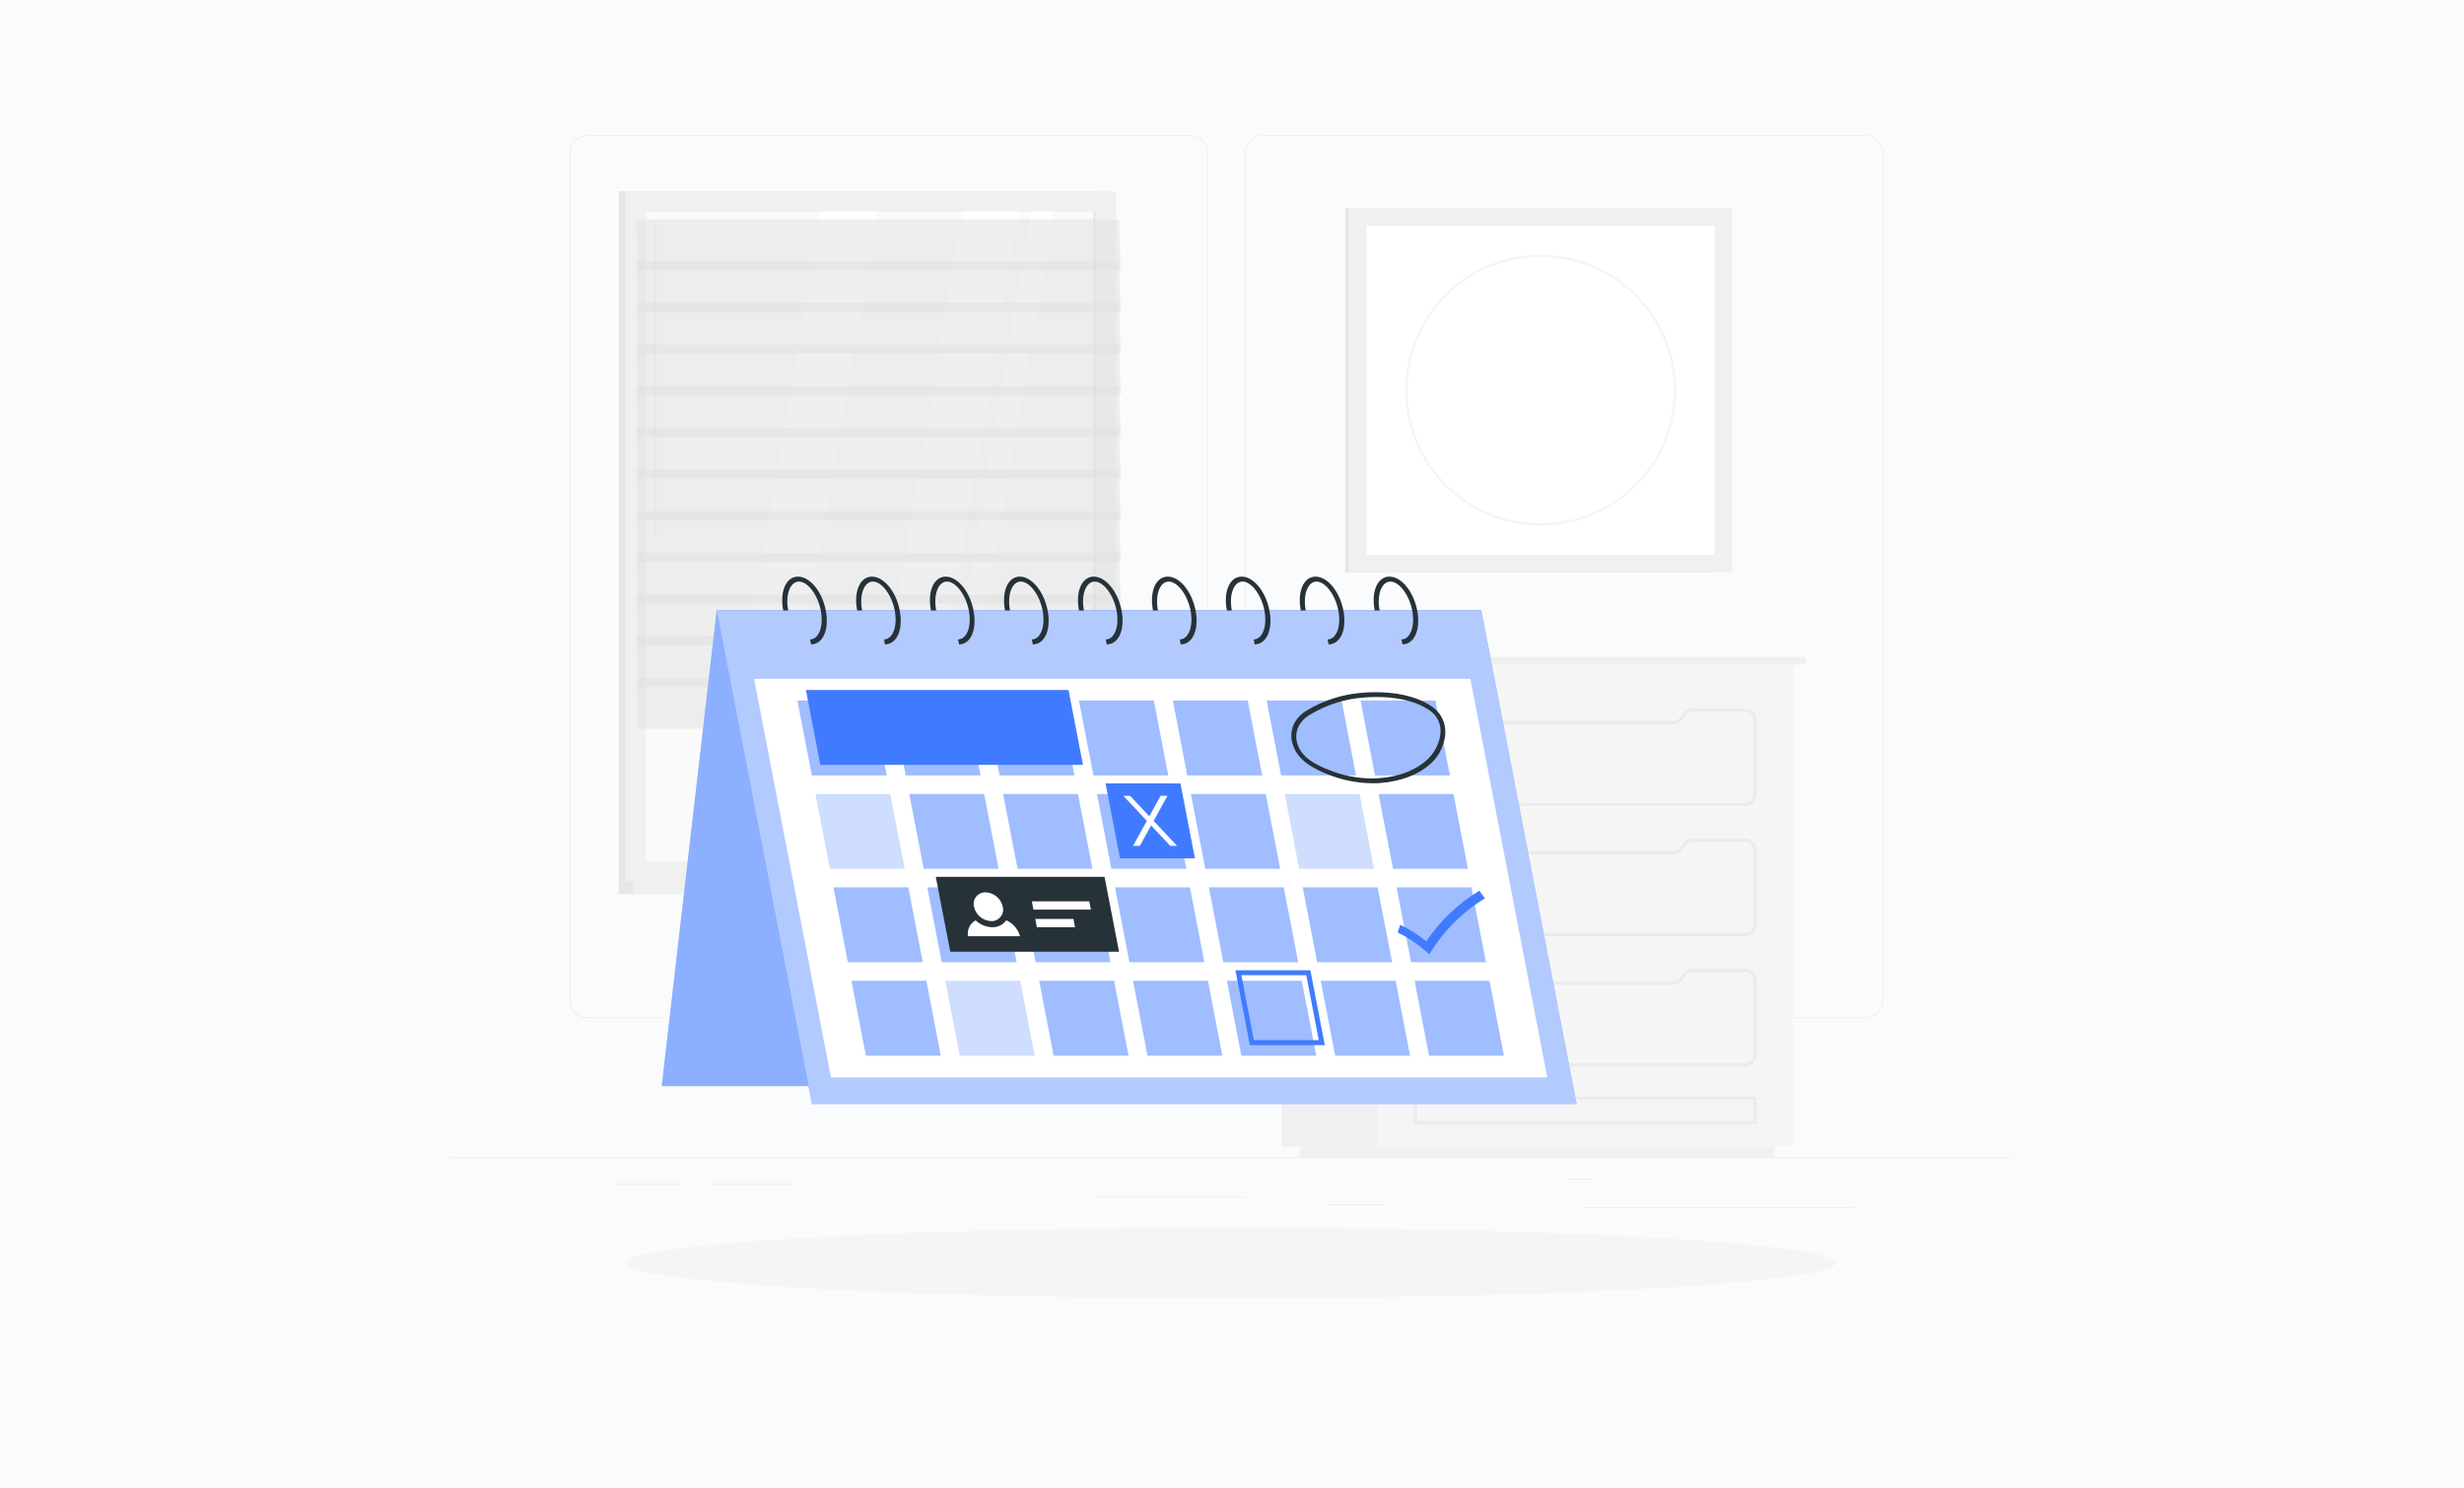 <svg width="947" height="572" viewBox="0 0 947 572" fill="none" xmlns="http://www.w3.org/2000/svg">
<rect x="0" y="0" width="947" height="572" fill="#333333" stroke="none"/>
<g clip-path="url(#clip0_1690_2478)">
<rect width="947" height="572" fill="#FAFBFC"/>
<path d="M773 444.88H173V445.18H773V444.88Z" fill="#EBEBEB"/>
<path d="M712.88 464.188H608.6V464.488H712.88V464.188Z" fill="#EBEBEB"/>
<path d="M612.62 453.052H602.192V453.352H612.62V453.052Z" fill="#EBEBEB"/>
<path d="M532.172 463H509.144V463.3H532.172V463Z" fill="#EBEBEB"/>
<path d="M261.872 455.068H235.952V455.368H261.872V455.068Z" fill="#EBEBEB"/>
<path d="M306.068 455.068H272.552V455.368H306.068V455.068Z" fill="#EBEBEB"/>
<path d="M478.412 459.988H422.204V460.288H478.412V459.988Z" fill="#EBEBEB"/>
<path d="M457.4 391.36H225.692C223.877 391.357 222.137 390.634 220.855 389.349C219.572 388.064 218.852 386.323 218.852 384.508V58.792C218.868 56.987 219.595 55.262 220.876 53.99C222.156 52.718 223.887 52.003 225.692 52H457.4C459.217 52 460.96 52.722 462.245 54.007C463.53 55.292 464.252 57.035 464.252 58.852V384.508C464.252 386.325 463.53 388.068 462.245 389.353C460.96 390.638 459.217 391.36 457.4 391.36ZM225.692 52.24C223.956 52.243 222.293 52.935 221.067 54.163C219.841 55.392 219.152 57.056 219.152 58.792V384.508C219.152 386.244 219.841 387.908 221.067 389.137C222.293 390.365 223.956 391.057 225.692 391.06H457.4C459.137 391.057 460.801 390.366 462.03 389.137C463.258 387.909 463.949 386.245 463.952 384.508V58.792C463.949 57.055 463.258 55.391 462.03 54.163C460.801 52.934 459.137 52.243 457.4 52.24H225.692Z" fill="#EBEBEB"/>
<path d="M716.972 391.36H485.252C483.436 391.357 481.695 390.634 480.41 389.35C479.126 388.065 478.403 386.324 478.4 384.508V58.792C478.419 56.986 479.149 55.261 480.431 53.989C481.714 52.718 483.446 52.003 485.252 52H716.972C718.775 52.006 720.502 52.723 721.78 53.994C723.059 55.265 723.784 56.989 723.8 58.792V384.508C723.8 386.321 723.081 388.06 721.801 389.345C720.522 390.629 718.785 391.354 716.972 391.36ZM485.252 52.24C483.515 52.243 481.85 52.934 480.622 54.163C479.394 55.391 478.703 57.055 478.7 58.792V384.508C478.703 386.245 479.394 387.909 480.622 389.137C481.85 390.366 483.515 391.057 485.252 391.06H716.972C718.709 391.057 720.373 390.366 721.601 389.137C722.829 387.909 723.521 386.245 723.524 384.508V58.792C723.521 57.055 722.829 55.391 721.601 54.163C720.373 52.934 718.709 52.243 716.972 52.24H485.252Z" fill="#EBEBEB"/>
<path d="M423.368 73.528H237.812V338.884H423.368V73.528Z" fill="#E6E6E6"/>
<path d="M428.936 73.528H240.416V338.884H428.936V73.528Z" fill="#F0F0F0"/>
<path d="M423.368 338.884H237.812V343.744H423.368V338.884Z" fill="#E6E6E6"/>
<path d="M431.9 338.884H243.38V343.744H431.9V338.884Z" fill="#F0F0F0"/>
<path d="M421.148 331.084V81.316L248.216 81.316L248.216 331.084H421.148Z" fill="#FAFAFA"/>
<path d="M328.112 331.084L370.064 81.328H391.664L349.712 331.084H328.112Z" fill="white"/>
<path d="M273.608 331.084L315.56 81.328H337.16L295.208 331.084H273.608Z" fill="white"/>
<path d="M251.816 205.72C251.492 205.72 251.228 205.324 251.228 204.832V86.68C251.228 86.188 251.492 85.804 251.816 85.804C252.14 85.804 252.416 86.188 252.416 86.68V204.832C252.416 205.324 252.2 205.72 251.816 205.72Z" fill="#F0F0F0"/>
<path d="M354.356 331.084L396.308 81.328H404.72L362.768 331.084H354.356Z" fill="white"/>
<path d="M421.148 331.096V81.328H420.164V331.096H421.148Z" fill="#E6E6E6"/>
<path opacity="0.5" d="M430.784 103.852H245.228L244.508 84.352H430.064L430.784 103.852Z" fill="#E0E0E0"/>
<path opacity="0.5" d="M430.784 135.892H245.228L244.508 116.404H430.064L430.784 135.892Z" fill="#E0E0E0"/>
<path opacity="0.5" d="M430.784 167.944H245.228L244.508 148.456H430.064L430.784 167.944Z" fill="#E0E0E0"/>
<path opacity="0.5" d="M430.784 199.996H245.228L244.508 180.496H430.064L430.784 199.996Z" fill="#E0E0E0"/>
<path opacity="0.5" d="M430.784 232.036H245.228L244.508 212.548H430.064L430.784 232.036Z" fill="#E0E0E0"/>
<path opacity="0.5" d="M430.784 264.088H245.228L244.508 244.6H430.064L430.784 264.088Z" fill="#E0E0E0"/>
<path opacity="0.5" d="M430.784 119.872H245.228L244.508 100.372H430.064L430.784 119.872Z" fill="#E0E0E0"/>
<path opacity="0.5" d="M430.784 151.924H245.228L244.508 132.424H430.064L430.784 151.924Z" fill="#E0E0E0"/>
<path opacity="0.5" d="M430.784 183.964H245.228L244.508 164.476H430.064L430.784 183.964Z" fill="#E0E0E0"/>
<path opacity="0.5" d="M430.784 216.016H245.228L244.508 196.528H430.064L430.784 216.016Z" fill="#E0E0E0"/>
<path opacity="0.5" d="M430.784 248.068H245.228L244.508 228.568H430.064L430.784 248.068Z" fill="#E0E0E0"/>
<path opacity="0.5" d="M430.784 280.12H245.228L244.508 260.62H430.064L430.784 280.12Z" fill="#E0E0E0"/>
<path d="M529.484 255.46H492.5V440.8H529.484V255.46Z" fill="#F0F0F0"/>
<path d="M681.98 440.8H499.604V444.88H681.98V440.8Z" fill="#F0F0F0"/>
<path d="M529.472 440.8H689.06V255.46L529.472 255.46V440.8Z" fill="#F5F5F5"/>
<path d="M670.712 359.884H547.82C546.653 359.881 545.535 359.416 544.709 358.591C543.884 357.766 543.419 356.647 543.416 355.48V326.8C543.416 325.631 543.88 324.51 544.705 323.682C545.531 322.854 546.651 322.387 547.82 322.384H568.136C568.955 322.397 569.755 322.636 570.448 323.074C571.14 323.512 571.698 324.133 572.06 324.868C572.454 325.596 573.039 326.204 573.751 326.626C574.463 327.049 575.276 327.271 576.104 327.268H642.452C643.664 327.266 644.825 326.782 645.68 325.924C646.027 325.57 646.318 325.165 646.544 324.724C646.906 324.003 647.462 323.397 648.148 322.974C648.835 322.55 649.625 322.325 650.432 322.324H670.712C671.883 322.324 673.006 322.789 673.835 323.618C674.663 324.446 675.128 325.569 675.128 326.74V355.48C675.125 356.649 674.658 357.769 673.83 358.595C673.003 359.421 671.881 359.884 670.712 359.884ZM547.82 323.596C546.969 323.599 546.154 323.94 545.554 324.542C544.953 325.145 544.616 325.961 544.616 326.812V355.48C544.619 356.329 544.958 357.142 545.558 357.742C546.158 358.342 546.971 358.681 547.82 358.684H670.712C671.563 358.684 672.379 358.347 672.982 357.747C673.585 357.146 673.925 356.331 673.928 355.48V326.8C673.928 325.947 673.589 325.129 672.986 324.526C672.383 323.923 671.565 323.584 670.712 323.584H650.432C649.851 323.582 649.28 323.74 648.783 324.041C648.286 324.341 647.881 324.773 647.612 325.288C647.331 325.844 646.962 326.35 646.52 326.788C645.987 327.324 645.353 327.75 644.655 328.04C643.957 328.331 643.208 328.48 642.452 328.48H576.104C575.058 328.481 574.031 328.198 573.133 327.661C572.235 327.124 571.499 326.354 571.004 325.432C570.741 324.891 570.334 324.433 569.828 324.107C569.323 323.781 568.737 323.6 568.136 323.584L547.82 323.596Z" fill="#EBEBEB"/>
<path d="M670.712 409.96H547.82C546.653 409.957 545.535 409.492 544.709 408.667C543.884 407.841 543.419 406.723 543.416 405.556V376.888C543.416 375.719 543.88 374.598 544.705 373.77C545.531 372.942 546.651 372.475 547.82 372.472H568.136C568.955 372.485 569.755 372.724 570.448 373.162C571.14 373.6 571.698 374.221 572.06 374.956C572.454 375.684 573.039 376.292 573.751 376.714C574.463 377.137 575.276 377.359 576.104 377.356H642.452C643.051 377.359 643.644 377.241 644.196 377.01C644.749 376.779 645.249 376.44 645.668 376.012C646.022 375.661 646.318 375.256 646.544 374.812C646.906 374.091 647.462 373.485 648.148 373.061C648.835 372.638 649.625 372.413 650.432 372.412H670.712C671.883 372.412 673.006 372.877 673.835 373.706C674.663 374.534 675.128 375.657 675.128 376.828V405.496C675.134 406.08 675.025 406.659 674.806 407.201C674.587 407.742 674.262 408.235 673.852 408.65C673.441 409.065 672.952 409.395 672.413 409.619C671.874 409.844 671.296 409.96 670.712 409.96ZM547.82 373.672C546.969 373.675 546.154 374.016 545.554 374.618C544.953 375.221 544.616 376.037 544.616 376.888V405.556C544.619 406.405 544.958 407.218 545.558 407.818C546.158 408.418 546.971 408.757 547.82 408.76H670.712C671.563 408.76 672.379 408.423 672.982 407.822C673.585 407.222 673.925 406.407 673.928 405.556V376.888C673.928 376.035 673.589 375.217 672.986 374.614C672.383 374.011 671.565 373.672 670.712 373.672H650.432C649.851 373.67 649.28 373.828 648.783 374.129C648.286 374.429 647.881 374.861 647.612 375.376C647.331 375.932 646.962 376.438 646.52 376.876C645.989 377.416 645.356 377.843 644.657 378.134C643.959 378.424 643.209 378.572 642.452 378.568H576.104C575.058 378.569 574.031 378.286 573.133 377.749C572.235 377.212 571.499 376.442 571.004 375.52C570.741 374.979 570.334 374.521 569.828 374.195C569.323 373.869 568.737 373.688 568.136 373.672H547.82Z" fill="#EBEBEB"/>
<path d="M675.128 432.256H543.416V421.6H675.128V432.256ZM544.616 431.056H673.928V422.8H544.616V431.056Z" fill="#EBEBEB"/>
<path d="M670.712 309.82H547.82C546.653 309.817 545.535 309.352 544.709 308.526C543.884 307.701 543.419 306.583 543.416 305.416V276.748C543.416 275.579 543.88 274.457 544.705 273.629C545.531 272.802 546.651 272.335 547.82 272.332H568.136C568.954 272.343 569.753 272.58 570.445 273.016C571.138 273.453 571.696 274.071 572.06 274.804C572.453 275.533 573.038 276.141 573.75 276.564C574.462 276.986 575.276 277.208 576.104 277.204H642.452C643.664 277.201 644.825 276.718 645.68 275.86C646.027 275.505 646.318 275.101 646.544 274.66C646.906 273.939 647.462 273.333 648.148 272.909C648.835 272.485 649.625 272.261 650.432 272.26H670.712C671.292 272.26 671.866 272.374 672.402 272.596C672.938 272.818 673.425 273.143 673.835 273.553C674.245 273.963 674.57 274.45 674.792 274.986C675.014 275.522 675.128 276.096 675.128 276.676V305.344C675.136 305.929 675.028 306.509 674.809 307.052C674.591 307.595 674.267 308.089 673.856 308.505C673.445 308.922 672.956 309.252 672.416 309.478C671.876 309.704 671.297 309.82 670.712 309.82ZM547.82 273.532C546.969 273.535 546.154 273.875 545.554 274.478C544.953 275.081 544.616 275.897 544.616 276.748V305.416C544.619 306.265 544.958 307.078 545.558 307.678C546.158 308.278 546.971 308.617 547.82 308.62H670.712C671.563 308.62 672.379 308.283 672.982 307.682C673.585 307.082 673.925 306.267 673.928 305.416V276.748C673.928 275.895 673.589 275.077 672.986 274.474C672.383 273.871 671.565 273.532 670.712 273.532H650.432C649.851 273.53 649.28 273.688 648.783 273.988C648.286 274.289 647.881 274.72 647.612 275.236C647.331 275.791 646.962 276.298 646.52 276.736C645.988 277.273 645.354 277.699 644.656 277.99C643.957 278.28 643.208 278.429 642.452 278.428H576.104C575.058 278.427 574.032 278.144 573.134 277.607C572.236 277.07 571.5 276.301 571.004 275.38C570.741 274.839 570.334 274.381 569.828 274.055C569.323 273.729 568.737 273.548 568.136 273.532H547.82Z" fill="#EBEBEB"/>
<path d="M694.004 252.472H529.484V255.46H694.004V252.472Z" fill="#F0F0F0"/>
<path d="M487.34 255.46H529.484V252.472H487.34V255.46Z" fill="#E6E6E6"/>
<path d="M658.184 79.924H517.028V220.024H658.184V79.924Z" fill="#E6E6E6"/>
<path d="M665.804 79.924H518.468V220.024H665.804V79.924Z" fill="#F0F0F0"/>
<path d="M659 213.232V86.728L525.272 86.728V213.232H659Z" fill="white"/>
<path d="M592.136 202.06C581.835 202.06 571.766 199.005 563.202 193.283C554.637 187.56 547.962 179.426 544.02 169.91C540.078 160.394 539.047 149.922 541.057 139.82C543.066 129.717 548.026 120.437 555.31 113.154C562.593 105.87 571.873 100.91 581.976 98.901C592.078 96.891 602.55 97.922 612.066 101.864C621.582 105.806 629.716 112.481 635.439 121.046C641.161 129.61 644.216 139.679 644.216 149.98C644.2 163.788 638.708 177.025 628.945 186.789C619.181 196.552 605.944 202.044 592.136 202.06ZM592.136 98.8C582.013 98.8 572.118 101.802 563.702 107.425C555.285 113.049 548.725 121.042 544.852 130.394C540.978 139.746 539.965 150.037 541.939 159.965C543.914 169.893 548.789 179.012 555.946 186.17C563.104 193.327 572.223 198.202 582.151 200.177C592.079 202.151 602.37 201.138 611.722 197.264C621.074 193.39 629.067 186.831 634.691 178.414C640.314 169.998 643.316 160.102 643.316 149.98C643.303 136.41 637.907 123.4 628.312 113.804C618.716 104.209 605.706 98.813 592.136 98.8Z" fill="#F5F5F5"/>
<path d="M473 499.072C601.499 499.072 705.668 492.99 705.668 485.488C705.668 477.986 601.499 471.904 473 471.904C344.501 471.904 240.332 477.986 240.332 485.488C240.332 492.99 344.501 499.072 473 499.072Z" fill="#F5F5F5"/>
<path d="M254.336 417.496H548.204L569.324 234.676H275.468L254.336 417.496Z" fill="#407BFF"/>
<path opacity="0.4" d="M254.336 417.496H548.204L569.324 234.676H275.468L254.336 417.496Z" fill="white"/>
<path d="M605.924 424.348H312.056L275.468 234.676H569.324L605.924 424.348Z" fill="#407BFF"/>
<path opacity="0.6" d="M605.924 424.348H312.056L275.468 234.676H569.324L605.924 424.348Z" fill="white"/>
<path d="M594.668 414.172H319.376L289.82 260.92H565.112L594.668 414.172Z" fill="white"/>
<g opacity="0.5">
<path d="M340.808 298.084H312.02L306.464 269.284H335.252L340.808 298.084Z" fill="#407BFF"/>
<path d="M557.252 298.084H528.452L522.908 269.284H551.696L557.252 298.084Z" fill="#407BFF"/>
<path d="M521.168 298.084H492.38L486.824 269.284H515.624L521.168 298.084Z" fill="#407BFF"/>
<path d="M485.096 298.084H456.308L450.752 269.284H479.552L485.096 298.084Z" fill="#407BFF"/>
<path d="M449.024 298.084H420.236L414.68 269.284H443.468L449.024 298.084Z" fill="#407BFF"/>
<path d="M412.952 298.084H384.164L378.608 269.284H407.396L412.952 298.084Z" fill="#407BFF"/>
<path d="M376.88 298.084H348.092L342.536 269.284H371.324L376.88 298.084Z" fill="#407BFF"/>
<path opacity="0.5" d="M347.732 333.988H318.944L313.388 305.2H342.176L347.732 333.988Z" fill="#407BFF"/>
<path d="M564.176 333.988H535.388L529.832 305.2H558.62L564.176 333.988Z" fill="#407BFF"/>
<path opacity="0.5" d="M528.104 333.988H499.316L493.76 305.2H522.548L528.104 333.988Z" fill="#407BFF"/>
<path d="M492.032 333.988H463.232L457.688 305.2H486.476L492.032 333.988Z" fill="#407BFF"/>
<path d="M455.948 333.988H427.16L421.604 305.2H450.404L455.948 333.988Z" fill="#407BFF"/>
<path d="M419.876 333.988H391.088L385.532 305.2H414.32L419.876 333.988Z" fill="#407BFF"/>
<path d="M383.804 333.988H355.016L349.46 305.2H378.248L383.804 333.988Z" fill="#407BFF"/>
<path d="M354.656 369.892H325.868L320.312 341.104H349.1L354.656 369.892Z" fill="#407BFF"/>
<path d="M571.1 369.892H542.312L536.756 341.104H565.544L571.1 369.892Z" fill="#407BFF"/>
<path d="M535.028 369.892H506.24L500.684 341.104H529.472L535.028 369.892Z" fill="#407BFF"/>
<path d="M498.956 369.892H470.168L464.612 341.104H493.4L498.956 369.892Z" fill="#407BFF"/>
<path d="M462.884 369.892H434.084L428.54 341.104H457.328L462.884 369.892Z" fill="#407BFF"/>
<path d="M426.8 369.892H398.012L392.456 341.104H421.256L426.8 369.892Z" fill="#407BFF"/>
<path d="M390.728 369.892H361.94L356.384 341.104H385.172L390.728 369.892Z" fill="#407BFF"/>
<path d="M361.58 405.808H332.792L327.236 377.008H356.036L361.58 405.808Z" fill="#407BFF"/>
<path d="M578.024 405.808H549.236L543.68 377.008H572.468L578.024 405.808Z" fill="#407BFF"/>
<path d="M541.952 405.808H513.164L507.608 377.008H536.396L541.952 405.808Z" fill="#407BFF"/>
<path d="M505.88 405.808H477.092L471.536 377.008H500.324L505.88 405.808Z" fill="#407BFF"/>
<path d="M469.808 405.808H441.02L435.464 377.008H464.252L469.808 405.808Z" fill="#407BFF"/>
<path d="M433.736 405.808H404.936L399.392 377.008H428.18L433.736 405.808Z" fill="#407BFF"/>
<path opacity="0.5" d="M397.664 405.808H368.864L363.32 377.008H392.108L397.664 405.808Z" fill="#407BFF"/>
</g>
<path d="M311.708 247.696L311.336 245.788C314.732 245.788 316.628 240.7 315.464 234.676C314.3 228.652 310.448 223.552 307.064 223.552C303.68 223.552 301.772 228.652 302.924 234.676H301.028C299.612 227.368 302.108 221.656 306.692 221.656C311.276 221.656 315.98 227.368 317.384 234.676C318.788 241.984 316.292 247.696 311.708 247.696Z" fill="#263238"/>
<path d="M340.124 247.696L339.752 245.788C343.148 245.788 345.044 240.7 343.88 234.676C342.716 228.652 338.864 223.552 335.48 223.552C332.096 223.552 330.188 228.652 331.34 234.676H329.444C328.028 227.368 330.524 221.656 335.108 221.656C339.692 221.656 344.396 227.368 345.8 234.676C347.204 241.984 344.708 247.696 340.124 247.696Z" fill="#263238"/>
<path d="M368.6 247.696L368.228 245.788C371.624 245.788 373.52 240.7 372.356 234.676C371.192 228.652 367.34 223.552 363.956 223.552C360.572 223.552 358.652 228.652 359.816 234.676H357.8C356.384 227.368 358.88 221.656 363.464 221.656C368.048 221.656 372.752 227.368 374.156 234.676C375.56 241.984 373.124 247.696 368.6 247.696Z" fill="#263238"/>
<path d="M396.944 247.696L396.584 245.788C399.98 245.788 401.876 240.7 400.712 234.676C399.548 228.652 395.696 223.552 392.312 223.552C388.928 223.552 387.02 228.652 388.184 234.676H386.276C384.872 227.368 387.368 221.656 391.952 221.656C396.536 221.656 401.228 227.368 402.644 234.676C404.06 241.984 401.54 247.696 396.944 247.696Z" fill="#263238"/>
<path d="M425.36 247.696L425 245.788C428.396 245.788 430.292 240.7 429.128 234.676C427.964 228.652 424.112 223.552 420.728 223.552C417.344 223.552 415.436 228.652 416.6 234.676H414.692C413.288 227.368 415.784 221.656 420.368 221.656C424.952 221.656 429.644 227.368 431.06 234.676C432.476 241.984 429.956 247.696 425.36 247.696Z" fill="#263238"/>
<path d="M453.8 247.696L453.44 245.788C456.836 245.788 458.732 240.7 457.568 234.676C456.404 228.652 452.552 223.552 449.168 223.552C445.784 223.552 443.876 228.652 445.04 234.676H443.132C441.728 227.368 444.212 221.656 448.808 221.656C453.404 221.656 458.084 227.368 459.5 234.676C460.916 241.984 458.372 247.696 453.8 247.696Z" fill="#263238"/>
<path d="M482.192 247.696L481.832 245.788C485.228 245.788 487.124 240.7 485.96 234.676C484.796 228.652 480.944 223.552 477.56 223.552C474.176 223.552 472.268 228.652 473.432 234.676H471.524C470.12 227.368 472.604 221.656 477.2 221.656C481.796 221.656 486.476 227.368 487.892 234.676C489.308 241.984 486.788 247.696 482.192 247.696Z" fill="#263238"/>
<path d="M510.608 247.696L510.248 245.788C513.644 245.788 515.54 240.7 514.376 234.676C513.212 228.652 509.36 223.552 505.976 223.552C502.592 223.552 500.684 228.652 501.848 234.676H499.94C498.536 227.368 501.02 221.656 505.616 221.656C510.212 221.656 514.892 227.368 516.308 234.676C517.724 241.984 515.192 247.696 510.608 247.696Z" fill="#263238"/>
<path d="M539 247.696L538.64 245.788C542.036 245.788 543.932 240.7 542.768 234.676C541.604 228.652 537.752 223.552 534.368 223.552C530.984 223.552 529.076 228.652 530.24 234.676H528.332C526.928 227.368 529.412 221.656 534.008 221.656C538.604 221.656 543.284 227.368 544.688 234.676C546.092 241.984 543.608 247.696 539 247.696Z" fill="#263238"/>
<path d="M416.228 294.028H315.284L309.728 265.24H410.672L416.228 294.028Z" fill="#407BFF"/>
<path d="M459.248 329.944H430.448L424.904 301.144H453.692L459.248 329.944Z" fill="#407BFF"/>
<path d="M549.32 366.808L547.76 365.452C544.558 362.648 540.994 360.287 537.164 358.432L538.16 355.492C541.728 357.218 545.086 359.348 548.168 361.84C553.483 353.959 560.443 347.322 568.568 342.388L570.716 345.316C562.445 350.342 555.44 357.203 550.244 365.368L549.32 366.808Z" fill="#407BFF"/>
<path d="M448.688 305.908H446.084L441.728 313.792L434.348 305.908H431.744L440.768 315.544L435.452 325.168H438.068L442.412 317.296L449.792 325.168H452.408L443.372 315.544L448.688 305.908Z" fill="white"/>
<path d="M502.052 374.872L506.852 399.844H481.892L477.092 374.872H502.064M503.612 372.964H474.812L480.368 401.764H509.168L503.624 372.964H503.612Z" fill="#407BFF"/>
<path d="M430.076 365.848H365.216L359.66 337.06H424.52L430.076 365.848Z" fill="#263238"/>
<path d="M385.4 348.544C385.573 349.213 385.587 349.913 385.44 350.588C385.294 351.263 384.992 351.895 384.559 352.432C384.125 352.97 383.571 353.399 382.942 353.684C382.313 353.969 381.626 354.104 380.936 354.076C379.378 354.018 377.883 353.443 376.688 352.441C375.493 351.439 374.665 350.068 374.336 348.544C374.166 347.876 374.154 347.177 374.301 346.502C374.448 345.828 374.75 345.198 375.183 344.661C375.617 344.124 376.169 343.696 376.797 343.409C377.425 343.123 378.11 342.987 378.8 343.012C380.358 343.072 381.851 343.648 383.046 344.65C384.24 345.651 385.068 347.021 385.4 348.544Z" fill="white"/>
<path d="M386.732 353.776C386.121 354.625 385.312 355.31 384.374 355.773C383.437 356.235 382.401 356.46 381.356 356.428C378.974 356.371 376.699 355.43 374.972 353.788C373.903 354.366 373.045 355.267 372.519 356.361C371.993 357.456 371.827 358.689 372.044 359.884H392.012C391.651 358.533 390.988 357.282 390.073 356.224C389.159 355.166 388.016 354.329 386.732 353.776Z" fill="white"/>
<path d="M419.264 349.66H397.184L396.572 346.48H418.652L419.264 349.66Z" fill="white"/>
<path d="M413.18 356.416H398.492L397.88 353.236H412.568L413.18 356.416Z" fill="white"/>
<path d="M529.112 267.928C534.8 267.928 542.852 268.756 548.936 272.728C550.041 273.38 551.005 274.247 551.77 275.277C552.534 276.308 553.085 277.481 553.388 278.728C554.456 283.444 551.948 288.592 549.176 291.388C544.796 295.804 537.98 298.588 529.976 299.14C529.064 299.212 528.128 299.248 527.204 299.248C521.568 299.199 515.991 298.092 510.764 295.984C505.616 293.932 500.156 291.184 498.62 285.832C498.219 284.599 498.096 283.292 498.26 282.006C498.424 280.719 498.871 279.485 499.568 278.392C500.475 277.004 501.675 275.833 503.084 274.96C509.733 270.848 517.309 268.475 525.116 268.06C526.448 267.976 527.792 267.928 529.112 267.928ZM528.752 266.08C527.324 266.08 525.944 266.08 524.648 266.224C516.57 266.649 508.729 269.1 501.848 273.352C500.266 274.337 498.919 275.656 497.9 277.216C497.086 278.513 496.567 279.973 496.378 281.493C496.189 283.013 496.336 284.555 496.808 286.012C498.608 292.228 504.764 295.456 510.356 297.676C515.822 299.885 521.656 301.041 527.552 301.084C528.524 301.084 529.484 301.084 530.444 300.988C538.052 300.436 545.636 297.844 550.628 292.804C555.62 287.764 558.8 277.072 549.74 271.204C543.632 267.256 535.64 266.08 528.74 266.08H528.752Z" fill="#263238"/>
</g>
<defs>
<clipPath id="clip0_1690_2478">
<rect width="947" height="572" fill="white"/>
</clipPath>
</defs>
</svg>
